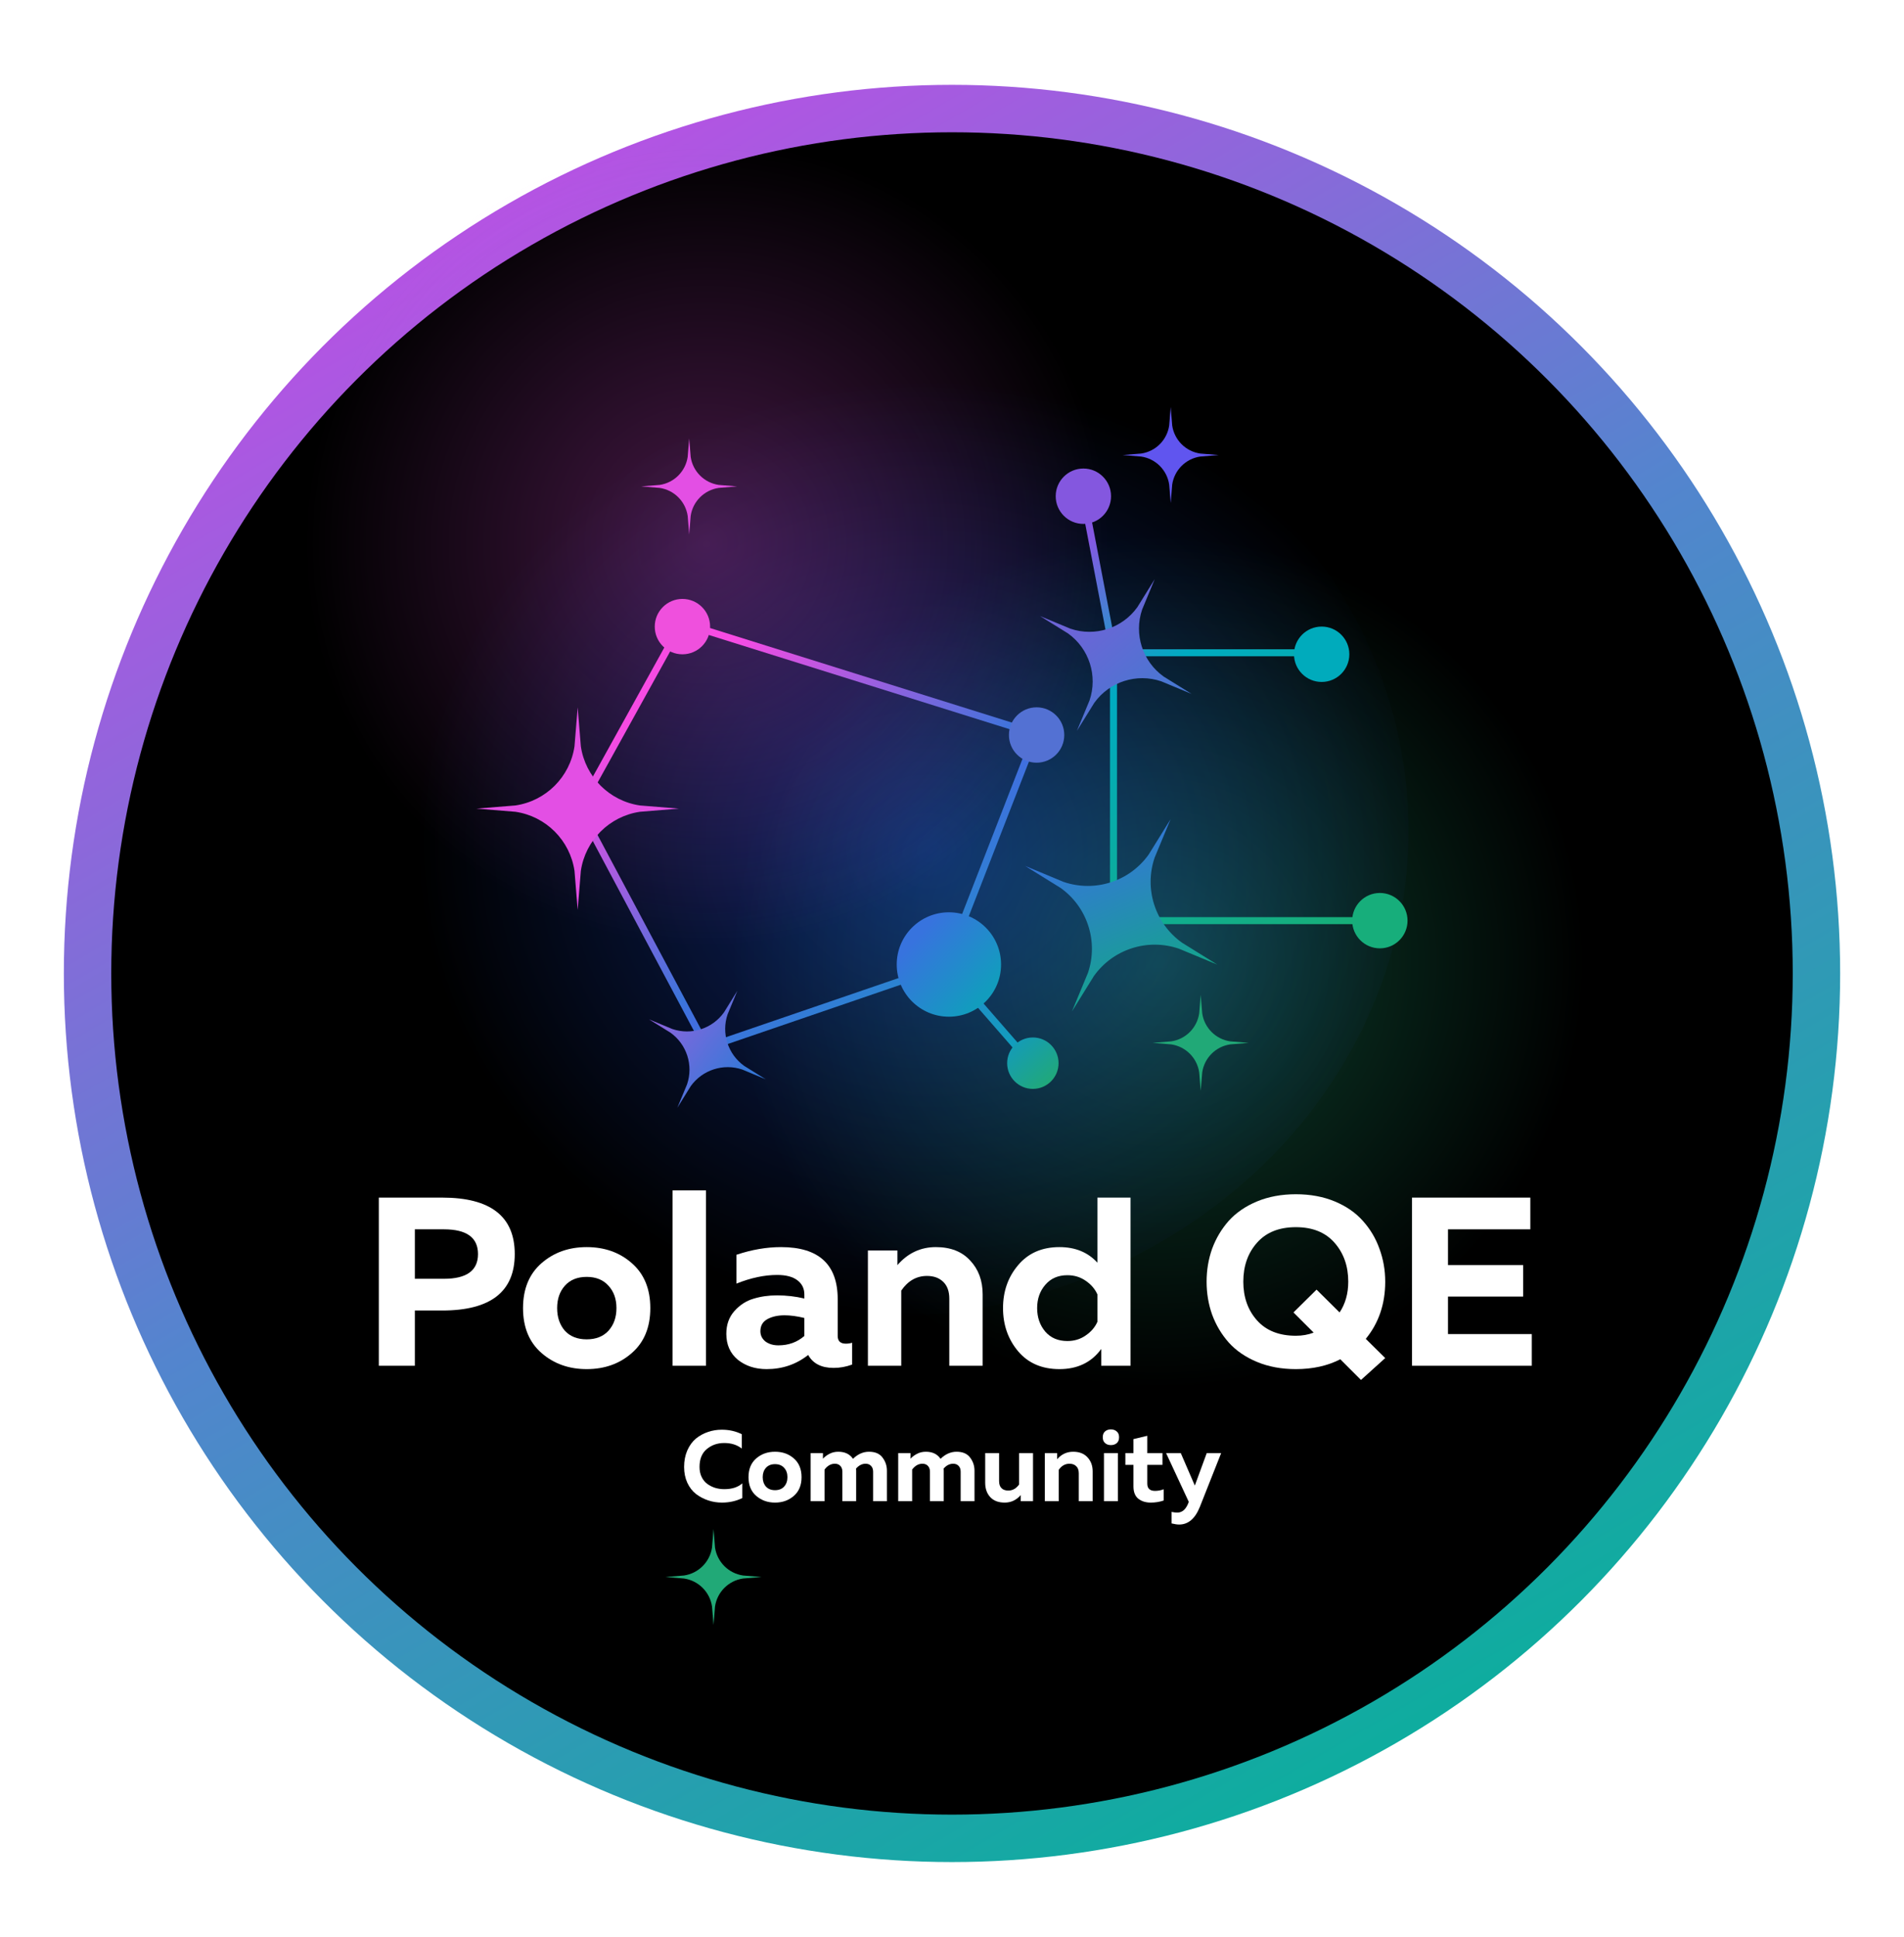 <svg width="60" height="61" viewBox="0 0 60 61" fill="none" xmlns="http://www.w3.org/2000/svg">
<circle cx="30" cy="30.66" r="27.988" fill="url(#paint0_linear_979_1941)"/>
<circle cx="30" cy="30.66" r="26.494" fill="black"/>
<circle cx="36.502" cy="30.297" r="13.438" fill="url(#paint1_radial_979_1941)" fill-opacity="0.4"/>
<g filter="url(#filter0_f_979_1941)">
<ellipse cx="27.6" cy="26.158" rx="16.786" ry="15.336" fill="url(#paint2_radial_979_1941)" fill-opacity="0.4"/>
</g>
<g filter="url(#filter1_f_979_1941)">
<circle cx="22.723" cy="16.377" r="13.438" fill="url(#paint3_radial_979_1941)" fill-opacity="0.3"/>
</g>
<path d="M37.837 31.335L37.885 31.916C37.952 32.373 38.311 32.732 38.767 32.799L39.349 32.846L38.767 32.894C38.311 32.961 37.952 33.319 37.885 33.776L37.837 34.358L37.79 33.776C37.723 33.319 37.364 32.961 36.908 32.894L36.326 32.846L36.908 32.799C37.364 32.732 37.723 32.373 37.79 31.916L37.837 31.335Z" fill="#21A977"/>
<path d="M22.485 48.158L22.532 48.74C22.599 49.196 22.958 49.555 23.415 49.622L23.997 49.669L23.415 49.717C22.958 49.784 22.599 50.143 22.532 50.599L22.485 51.181L22.438 50.599C22.37 50.143 22.012 49.784 21.555 49.717L20.973 49.669L21.555 49.622C22.012 49.555 22.37 49.196 22.438 48.74L22.485 48.158Z" fill="#21A977"/>
<path d="M36.892 12.821L36.939 13.402C37.006 13.859 37.365 14.218 37.822 14.285L38.404 14.332L37.822 14.38C37.365 14.447 37.006 14.806 36.939 15.262L36.892 15.844L36.844 15.262C36.777 14.806 36.419 14.447 35.962 14.38L35.38 14.332L35.962 14.285C36.419 14.218 36.777 13.859 36.844 13.402L36.892 12.821Z" fill="#6055EF"/>
<path d="M32.793 23.042L29.933 30.389L32.73 33.598L32.564 33.743L29.771 30.54L22.218 33.127L18.131 25.457L21.437 19.487L32.793 23.042ZM18.383 25.459L22.325 32.857L29.721 30.324L32.501 23.182L21.543 19.751L18.383 25.459Z" fill="url(#paint4_linear_979_1941)"/>
<path d="M35.181 20.45H41.684V20.671H35.2V28.887H43.484V29.108H34.979V20.571L34.035 15.649L34.252 15.608L35.181 20.45Z" fill="url(#paint5_linear_979_1941)"/>
<path d="M36.889 25.8L36.385 27.014C36.05 27.998 36.4 29.085 37.245 29.689L38.362 30.382L37.148 29.879C36.164 29.544 35.077 29.893 34.473 30.739L33.78 31.856L34.284 30.642C34.618 29.658 34.269 28.571 33.423 27.967L32.306 27.274L33.52 27.778C34.504 28.112 35.591 27.763 36.196 26.917L36.889 25.8Z" fill="url(#paint6_linear_979_1941)"/>
<path d="M36.389 18.24L35.992 19.198C35.727 19.975 36.003 20.833 36.67 21.309L37.552 21.856L36.594 21.459C35.818 21.195 34.96 21.471 34.483 22.138L33.936 23.019L34.334 22.061C34.598 21.285 34.322 20.427 33.655 19.95L32.773 19.403L33.731 19.801C34.508 20.065 35.365 19.789 35.842 19.122L36.389 18.24Z" fill="url(#paint7_linear_979_1941)"/>
<circle cx="41.649" cy="20.607" r="0.872" fill="#00ABBC"/>
<circle cx="43.483" cy="28.997" r="0.872" fill="#17AE7B"/>
<circle cx="34.14" cy="15.629" r="0.872" fill="#8457DF"/>
<circle cx="29.902" cy="30.378" r="1.644" fill="url(#paint8_linear_979_1941)"/>
<circle cx="32.548" cy="33.486" r="0.81" fill="url(#paint9_linear_979_1941)"/>
<circle cx="32.666" cy="23.15" r="0.872" fill="#5371D3"/>
<circle cx="21.505" cy="19.736" r="0.872" fill="#EF50DD"/>
<path d="M18.204 22.278L18.304 23.506C18.446 24.47 19.202 25.227 20.166 25.369L21.394 25.468L20.166 25.568C19.202 25.71 18.446 26.466 18.304 27.43L18.204 28.658L18.104 27.43C17.962 26.466 17.206 25.71 16.242 25.568L15.014 25.468L16.242 25.369C17.206 25.227 17.962 24.47 18.104 23.506L18.204 22.278Z" fill="#E34FE4"/>
<path d="M21.718 13.808L21.765 14.39C21.832 14.847 22.191 15.206 22.648 15.273L23.23 15.32L22.648 15.367C22.191 15.435 21.832 15.793 21.765 16.25L21.718 16.832L21.671 16.25C21.603 15.793 21.245 15.435 20.788 15.367L20.206 15.32L20.788 15.273C21.245 15.206 21.603 14.847 21.671 14.39L21.718 13.808Z" fill="#E34FE4"/>
<path d="M23.235 31.208L22.929 31.946C22.725 32.544 22.938 33.205 23.452 33.572L24.131 33.994L23.393 33.687C22.795 33.484 22.134 33.697 21.766 34.211L21.345 34.89L21.651 34.152C21.855 33.553 21.642 32.892 21.128 32.525L20.449 32.104L21.187 32.41C21.785 32.614 22.446 32.401 22.814 31.887L23.235 31.208Z" fill="url(#paint10_linear_979_1941)"/>
<path d="M44.495 37.72H48.225V38.719H45.63V39.846H47.998V40.837H45.63V42.018H48.271V43.016H44.495V37.72Z" fill="white"/>
<path d="M43.652 42.774L42.888 43.463L42.237 42.812C41.833 43.019 41.367 43.122 40.837 43.122C40.383 43.122 39.975 43.047 39.611 42.895C39.248 42.744 38.951 42.54 38.719 42.282C38.492 42.025 38.318 41.733 38.197 41.405C38.081 41.077 38.023 40.731 38.023 40.368C38.023 40.005 38.081 39.659 38.197 39.331C38.318 39.004 38.492 38.711 38.719 38.454C38.951 38.197 39.248 37.992 39.611 37.841C39.975 37.69 40.383 37.614 40.837 37.614C41.291 37.614 41.7 37.69 42.063 37.841C42.426 37.992 42.721 38.197 42.948 38.454C43.18 38.711 43.354 39.004 43.47 39.331C43.591 39.659 43.652 40.005 43.652 40.368C43.652 41.069 43.448 41.67 43.039 42.169L43.652 42.774ZM39.18 40.368C39.18 40.857 39.324 41.264 39.611 41.586C39.899 41.909 40.307 42.071 40.837 42.071C41.039 42.071 41.226 42.038 41.397 41.972L40.761 41.337L41.488 40.618L42.214 41.337C42.396 41.064 42.487 40.741 42.487 40.368C42.487 39.879 42.343 39.47 42.055 39.142C41.768 38.815 41.362 38.651 40.837 38.651C40.307 38.651 39.899 38.815 39.611 39.142C39.324 39.465 39.18 39.874 39.18 40.368Z" fill="white"/>
<path d="M34.582 37.72H35.626V43.016H34.703V42.487C34.395 42.91 33.956 43.122 33.386 43.122C32.837 43.122 32.403 42.936 32.085 42.562C31.767 42.184 31.608 41.73 31.608 41.2C31.608 40.671 31.767 40.219 32.085 39.846C32.403 39.468 32.837 39.279 33.386 39.279C33.886 39.279 34.284 39.443 34.582 39.77V37.72ZM34.582 40.769C34.506 40.598 34.383 40.454 34.211 40.338C34.045 40.222 33.853 40.164 33.636 40.164C33.344 40.164 33.112 40.265 32.94 40.467C32.769 40.663 32.683 40.908 32.683 41.2C32.683 41.493 32.769 41.74 32.94 41.942C33.112 42.139 33.344 42.237 33.636 42.237C33.853 42.237 34.045 42.179 34.211 42.063C34.383 41.947 34.506 41.803 34.582 41.632V40.769Z" fill="white"/>
<path d="M28.28 39.846C28.608 39.468 29.012 39.279 29.491 39.279C29.955 39.279 30.316 39.42 30.573 39.702C30.835 39.98 30.966 40.335 30.966 40.769V43.016H29.915V40.905C29.915 40.668 29.849 40.489 29.718 40.368C29.592 40.247 29.423 40.187 29.211 40.187C28.883 40.187 28.613 40.34 28.401 40.648V43.016H27.35V39.385H28.28V39.846Z" fill="white"/>
<path d="M26.398 42.078C26.398 42.24 26.484 42.32 26.656 42.32C26.726 42.32 26.792 42.31 26.852 42.29V42.979C26.661 43.049 26.467 43.084 26.27 43.084C25.887 43.084 25.619 42.948 25.468 42.676C25.09 42.974 24.653 43.122 24.159 43.122C23.801 43.122 23.498 43.024 23.251 42.827C23.009 42.626 22.888 42.353 22.888 42.01C22.888 41.722 22.973 41.483 23.145 41.291C23.317 41.1 23.516 40.971 23.743 40.905C23.97 40.835 24.217 40.799 24.484 40.799C24.782 40.799 25.069 40.832 25.347 40.898V40.769C25.347 40.583 25.274 40.434 25.127 40.323C24.981 40.212 24.769 40.156 24.492 40.156C24.088 40.156 23.66 40.247 23.206 40.429V39.521C23.69 39.359 24.159 39.279 24.613 39.279C25.803 39.279 26.398 39.826 26.398 40.92V42.078ZM24.726 41.427C24.509 41.427 24.328 41.468 24.182 41.548C24.035 41.629 23.962 41.755 23.962 41.927C23.962 42.058 24.015 42.166 24.121 42.252C24.232 42.333 24.368 42.373 24.53 42.373C24.847 42.373 25.12 42.275 25.347 42.078V41.511C25.115 41.455 24.908 41.427 24.726 41.427Z" fill="white"/>
<path d="M21.195 37.493H22.247V43.016H21.195V37.493Z" fill="white"/>
<path d="M17.065 42.615C16.677 42.277 16.482 41.806 16.482 41.2C16.482 40.595 16.677 40.123 17.065 39.785C17.453 39.447 17.928 39.279 18.488 39.279C19.052 39.279 19.527 39.447 19.91 39.785C20.298 40.123 20.493 40.595 20.493 41.2C20.493 41.806 20.298 42.277 19.91 42.615C19.527 42.953 19.052 43.122 18.488 43.122C17.928 43.122 17.453 42.953 17.065 42.615ZM19.176 41.912C19.343 41.725 19.426 41.488 19.426 41.2C19.426 40.913 19.343 40.678 19.176 40.497C19.01 40.31 18.78 40.217 18.488 40.217C18.195 40.217 17.965 40.31 17.799 40.497C17.638 40.678 17.557 40.913 17.557 41.2C17.557 41.488 17.638 41.725 17.799 41.912C17.965 42.093 18.195 42.184 18.488 42.184C18.78 42.184 19.01 42.093 19.176 41.912Z" fill="white"/>
<path d="M11.938 37.72H13.936C15.459 37.72 16.221 38.313 16.221 39.498C16.221 40.683 15.459 41.276 13.936 41.276H13.073V43.016H11.938V37.72ZM13.989 40.277C14.705 40.277 15.063 40.018 15.063 39.498C15.063 38.978 14.705 38.719 13.989 38.719H13.073V40.277H13.989Z" fill="white"/>
<path d="M37.652 46.79L38.027 45.768H38.481L37.809 47.465C37.66 47.833 37.443 48.017 37.157 48.017C37.096 48.017 37.017 48.005 36.92 47.982V47.619C36.989 47.634 37.049 47.641 37.1 47.641C37.26 47.641 37.38 47.531 37.459 47.31L37.462 47.304L36.747 45.768H37.21L37.652 46.79Z" fill="white"/>
<path d="M35.718 45.326L36.154 45.222V45.768H36.633V46.137H36.154V46.73C36.154 46.881 36.235 46.957 36.397 46.957C36.493 46.957 36.585 46.94 36.671 46.906V47.26C36.545 47.304 36.409 47.326 36.264 47.326C36.104 47.326 35.973 47.285 35.87 47.203C35.769 47.121 35.718 46.992 35.718 46.815V46.137H35.463V45.768H35.718V45.326Z" fill="white"/>
<path d="M35.227 47.282H34.789V45.768H35.227V47.282ZM35.265 45.266C35.265 45.348 35.241 45.41 35.193 45.452C35.144 45.494 35.082 45.515 35.007 45.515C34.933 45.515 34.872 45.494 34.824 45.452C34.775 45.41 34.751 45.348 34.751 45.266C34.751 45.186 34.775 45.125 34.824 45.083C34.872 45.041 34.933 45.02 35.007 45.02C35.08 45.02 35.141 45.041 35.189 45.083C35.24 45.125 35.265 45.186 35.265 45.266Z" fill="white"/>
<path d="M33.313 45.96C33.45 45.802 33.618 45.724 33.818 45.724C34.011 45.724 34.162 45.782 34.269 45.9C34.378 46.016 34.433 46.164 34.433 46.345V47.282H33.995V46.402C33.995 46.303 33.967 46.228 33.913 46.178C33.86 46.127 33.789 46.102 33.701 46.102C33.565 46.102 33.452 46.166 33.364 46.294V47.282H32.925V45.768H33.313V45.96Z" fill="white"/>
<path d="M32.115 45.768H32.553V47.282H32.166V47.089C32.029 47.247 31.861 47.326 31.661 47.326C31.463 47.326 31.311 47.268 31.204 47.152C31.099 47.037 31.046 46.887 31.046 46.704V45.768H31.484V46.648C31.484 46.746 31.509 46.821 31.56 46.872C31.61 46.922 31.682 46.947 31.774 46.947C31.909 46.947 32.023 46.883 32.115 46.755V45.768Z" fill="white"/>
<path d="M28.744 47.282H28.305V45.768H28.693V45.944C28.741 45.888 28.808 45.837 28.892 45.793C28.976 45.747 29.071 45.724 29.176 45.724C29.384 45.724 29.538 45.798 29.639 45.947C29.793 45.798 29.961 45.724 30.144 45.724C30.337 45.724 30.479 45.785 30.57 45.907C30.662 46.026 30.709 46.165 30.709 46.323V47.282H30.273V46.351C30.273 46.273 30.251 46.212 30.207 46.168C30.165 46.124 30.108 46.102 30.037 46.102C29.925 46.102 29.825 46.153 29.737 46.253C29.739 46.268 29.74 46.291 29.74 46.323V47.282H29.305V46.351C29.305 46.273 29.283 46.212 29.239 46.168C29.197 46.124 29.14 46.102 29.069 46.102C28.944 46.102 28.836 46.163 28.744 46.285V47.282Z" fill="white"/>
<path d="M25.984 47.282H25.545V45.768H25.933V45.944C25.982 45.888 26.048 45.837 26.132 45.793C26.216 45.747 26.311 45.724 26.416 45.724C26.624 45.724 26.779 45.798 26.88 45.947C27.033 45.798 27.201 45.724 27.384 45.724C27.578 45.724 27.72 45.785 27.81 45.907C27.902 46.026 27.949 46.165 27.949 46.323V47.282H27.514V46.351C27.514 46.273 27.491 46.212 27.447 46.168C27.405 46.124 27.349 46.102 27.277 46.102C27.166 46.102 27.066 46.153 26.977 46.253C26.979 46.268 26.98 46.291 26.98 46.323V47.282H26.545V46.351C26.545 46.273 26.523 46.212 26.479 46.168C26.437 46.124 26.38 46.102 26.309 46.102C26.185 46.102 26.076 46.163 25.984 46.285V47.282Z" fill="white"/>
<path d="M23.83 47.114C23.668 46.974 23.587 46.777 23.587 46.525C23.587 46.272 23.668 46.076 23.83 45.935C23.992 45.794 24.19 45.724 24.423 45.724C24.659 45.724 24.856 45.794 25.016 45.935C25.178 46.076 25.259 46.272 25.259 46.525C25.259 46.777 25.178 46.974 25.016 47.114C24.856 47.255 24.659 47.326 24.423 47.326C24.19 47.326 23.992 47.255 23.83 47.114ZM24.71 46.821C24.78 46.743 24.814 46.645 24.814 46.525C24.814 46.405 24.78 46.307 24.71 46.231C24.641 46.154 24.545 46.115 24.423 46.115C24.301 46.115 24.206 46.154 24.136 46.231C24.069 46.307 24.035 46.405 24.035 46.525C24.035 46.645 24.069 46.743 24.136 46.821C24.206 46.897 24.301 46.935 24.423 46.935C24.545 46.935 24.641 46.897 24.71 46.821Z" fill="white"/>
<path d="M21.558 46.203C21.558 46.01 21.592 45.836 21.659 45.682C21.728 45.527 21.819 45.403 21.93 45.31C22.044 45.218 22.17 45.148 22.309 45.102C22.448 45.054 22.593 45.03 22.744 45.03C22.975 45.03 23.186 45.077 23.375 45.172V45.623C23.226 45.507 23.042 45.449 22.823 45.449C22.608 45.449 22.424 45.513 22.271 45.642C22.119 45.768 22.044 45.955 22.044 46.203C22.044 46.321 22.066 46.426 22.11 46.518C22.154 46.609 22.213 46.681 22.287 46.736C22.362 46.791 22.445 46.833 22.536 46.862C22.628 46.889 22.724 46.903 22.823 46.903C23.067 46.903 23.256 46.842 23.391 46.72V47.184C23.195 47.279 22.982 47.326 22.75 47.326C22.599 47.326 22.454 47.303 22.315 47.256C22.176 47.21 22.049 47.143 21.933 47.055C21.82 46.966 21.728 46.849 21.659 46.701C21.592 46.554 21.558 46.388 21.558 46.203Z" fill="white"/>
<defs>
<filter id="filter0_f_979_1941" x="8.661" y="8.67" width="37.877" height="34.977" filterUnits="userSpaceOnUse" color-interpolation-filters="sRGB">
<feFlood flood-opacity="0" result="BackgroundImageFix"/>
<feBlend mode="normal" in="SourceGraphic" in2="BackgroundImageFix" result="shape"/>
<feGaussianBlur stdDeviation="1.076" result="effect1_foregroundBlur_979_1941"/>
</filter>
<filter id="filter1_f_979_1941" x="7.529" y="1.183" width="30.387" height="30.387" filterUnits="userSpaceOnUse" color-interpolation-filters="sRGB">
<feFlood flood-opacity="0" result="BackgroundImageFix"/>
<feBlend mode="normal" in="SourceGraphic" in2="BackgroundImageFix" result="shape"/>
<feGaussianBlur stdDeviation="0.878" result="effect1_foregroundBlur_979_1941"/>
</filter>
<linearGradient id="paint0_linear_979_1941" x1="16.473" y1="6.436" x2="45.113" y2="55.436" gradientUnits="userSpaceOnUse">
<stop stop-color="#B354E3"/>
<stop offset="0.456" stop-color="#5385CE"/>
<stop offset="1" stop-color="#0CAE9D"/>
</linearGradient>
<radialGradient id="paint1_radial_979_1941" cx="0" cy="0" r="1" gradientUnits="userSpaceOnUse" gradientTransform="translate(36.502 30.297) rotate(90) scale(13.438)">
<stop stop-color="#21A977"/>
<stop offset="1" stop-color="#21A977" stop-opacity="0"/>
</radialGradient>
<radialGradient id="paint2_radial_979_1941" cx="0" cy="0" r="1" gradientUnits="userSpaceOnUse" gradientTransform="translate(29.286 26.787) rotate(94.699) scale(14.757 16.152)">
<stop stop-color="#225BFF"/>
<stop offset="1" stop-color="#225BFF" stop-opacity="0"/>
</radialGradient>
<radialGradient id="paint3_radial_979_1941" cx="0" cy="0" r="1" gradientUnits="userSpaceOnUse" gradientTransform="translate(22.273 17.135) rotate(28.421) scale(12.719)">
<stop stop-color="#E34FE4"/>
<stop offset="1" stop-color="#E34FE4" stop-opacity="0"/>
</radialGradient>
<linearGradient id="paint4_linear_979_1941" x1="21.484" y1="21.466" x2="32.647" y2="35.191" gradientUnits="userSpaceOnUse">
<stop stop-color="#F74BE3"/>
<stop offset="0.441" stop-color="#3B74DB"/>
<stop offset="0.484" stop-color="#416EE0"/>
<stop offset="1" stop-color="#02ACB2"/>
</linearGradient>
<linearGradient id="paint5_linear_979_1941" x1="33.634" y1="14.303" x2="42.737" y2="29.306" gradientUnits="userSpaceOnUse">
<stop offset="0.152" stop-color="#8558E3"/>
<stop offset="0.416" stop-color="#00ABC1"/>
<stop offset="1" stop-color="#18AE76"/>
</linearGradient>
<linearGradient id="paint6_linear_979_1941" x1="35.688" y1="25.732" x2="37.825" y2="31.075" gradientUnits="userSpaceOnUse">
<stop stop-color="#3773DE"/>
<stop offset="1" stop-color="#10A983"/>
</linearGradient>
<linearGradient id="paint7_linear_979_1941" x1="34.407" y1="19.166" x2="37.128" y2="22.402" gradientUnits="userSpaceOnUse">
<stop stop-color="#6D64D7"/>
<stop offset="0.81" stop-color="#4976D1"/>
</linearGradient>
<linearGradient id="paint8_linear_979_1941" x1="29.372" y1="28.97" x2="31.468" y2="30.794" gradientUnits="userSpaceOnUse">
<stop stop-color="#3773DE"/>
<stop offset="1" stop-color="#129CBE"/>
</linearGradient>
<linearGradient id="paint9_linear_979_1941" x1="31.841" y1="32.676" x2="33.143" y2="34.148" gradientUnits="userSpaceOnUse">
<stop stop-color="#139ABE"/>
<stop offset="1" stop-color="#21A977"/>
</linearGradient>
<linearGradient id="paint10_linear_979_1941" x1="19.504" y1="30.688" x2="23.425" y2="33.683" gradientUnits="userSpaceOnUse">
<stop stop-color="#BD58E1"/>
<stop offset="1" stop-color="#3778D8"/>
</linearGradient>
</defs>
</svg>
